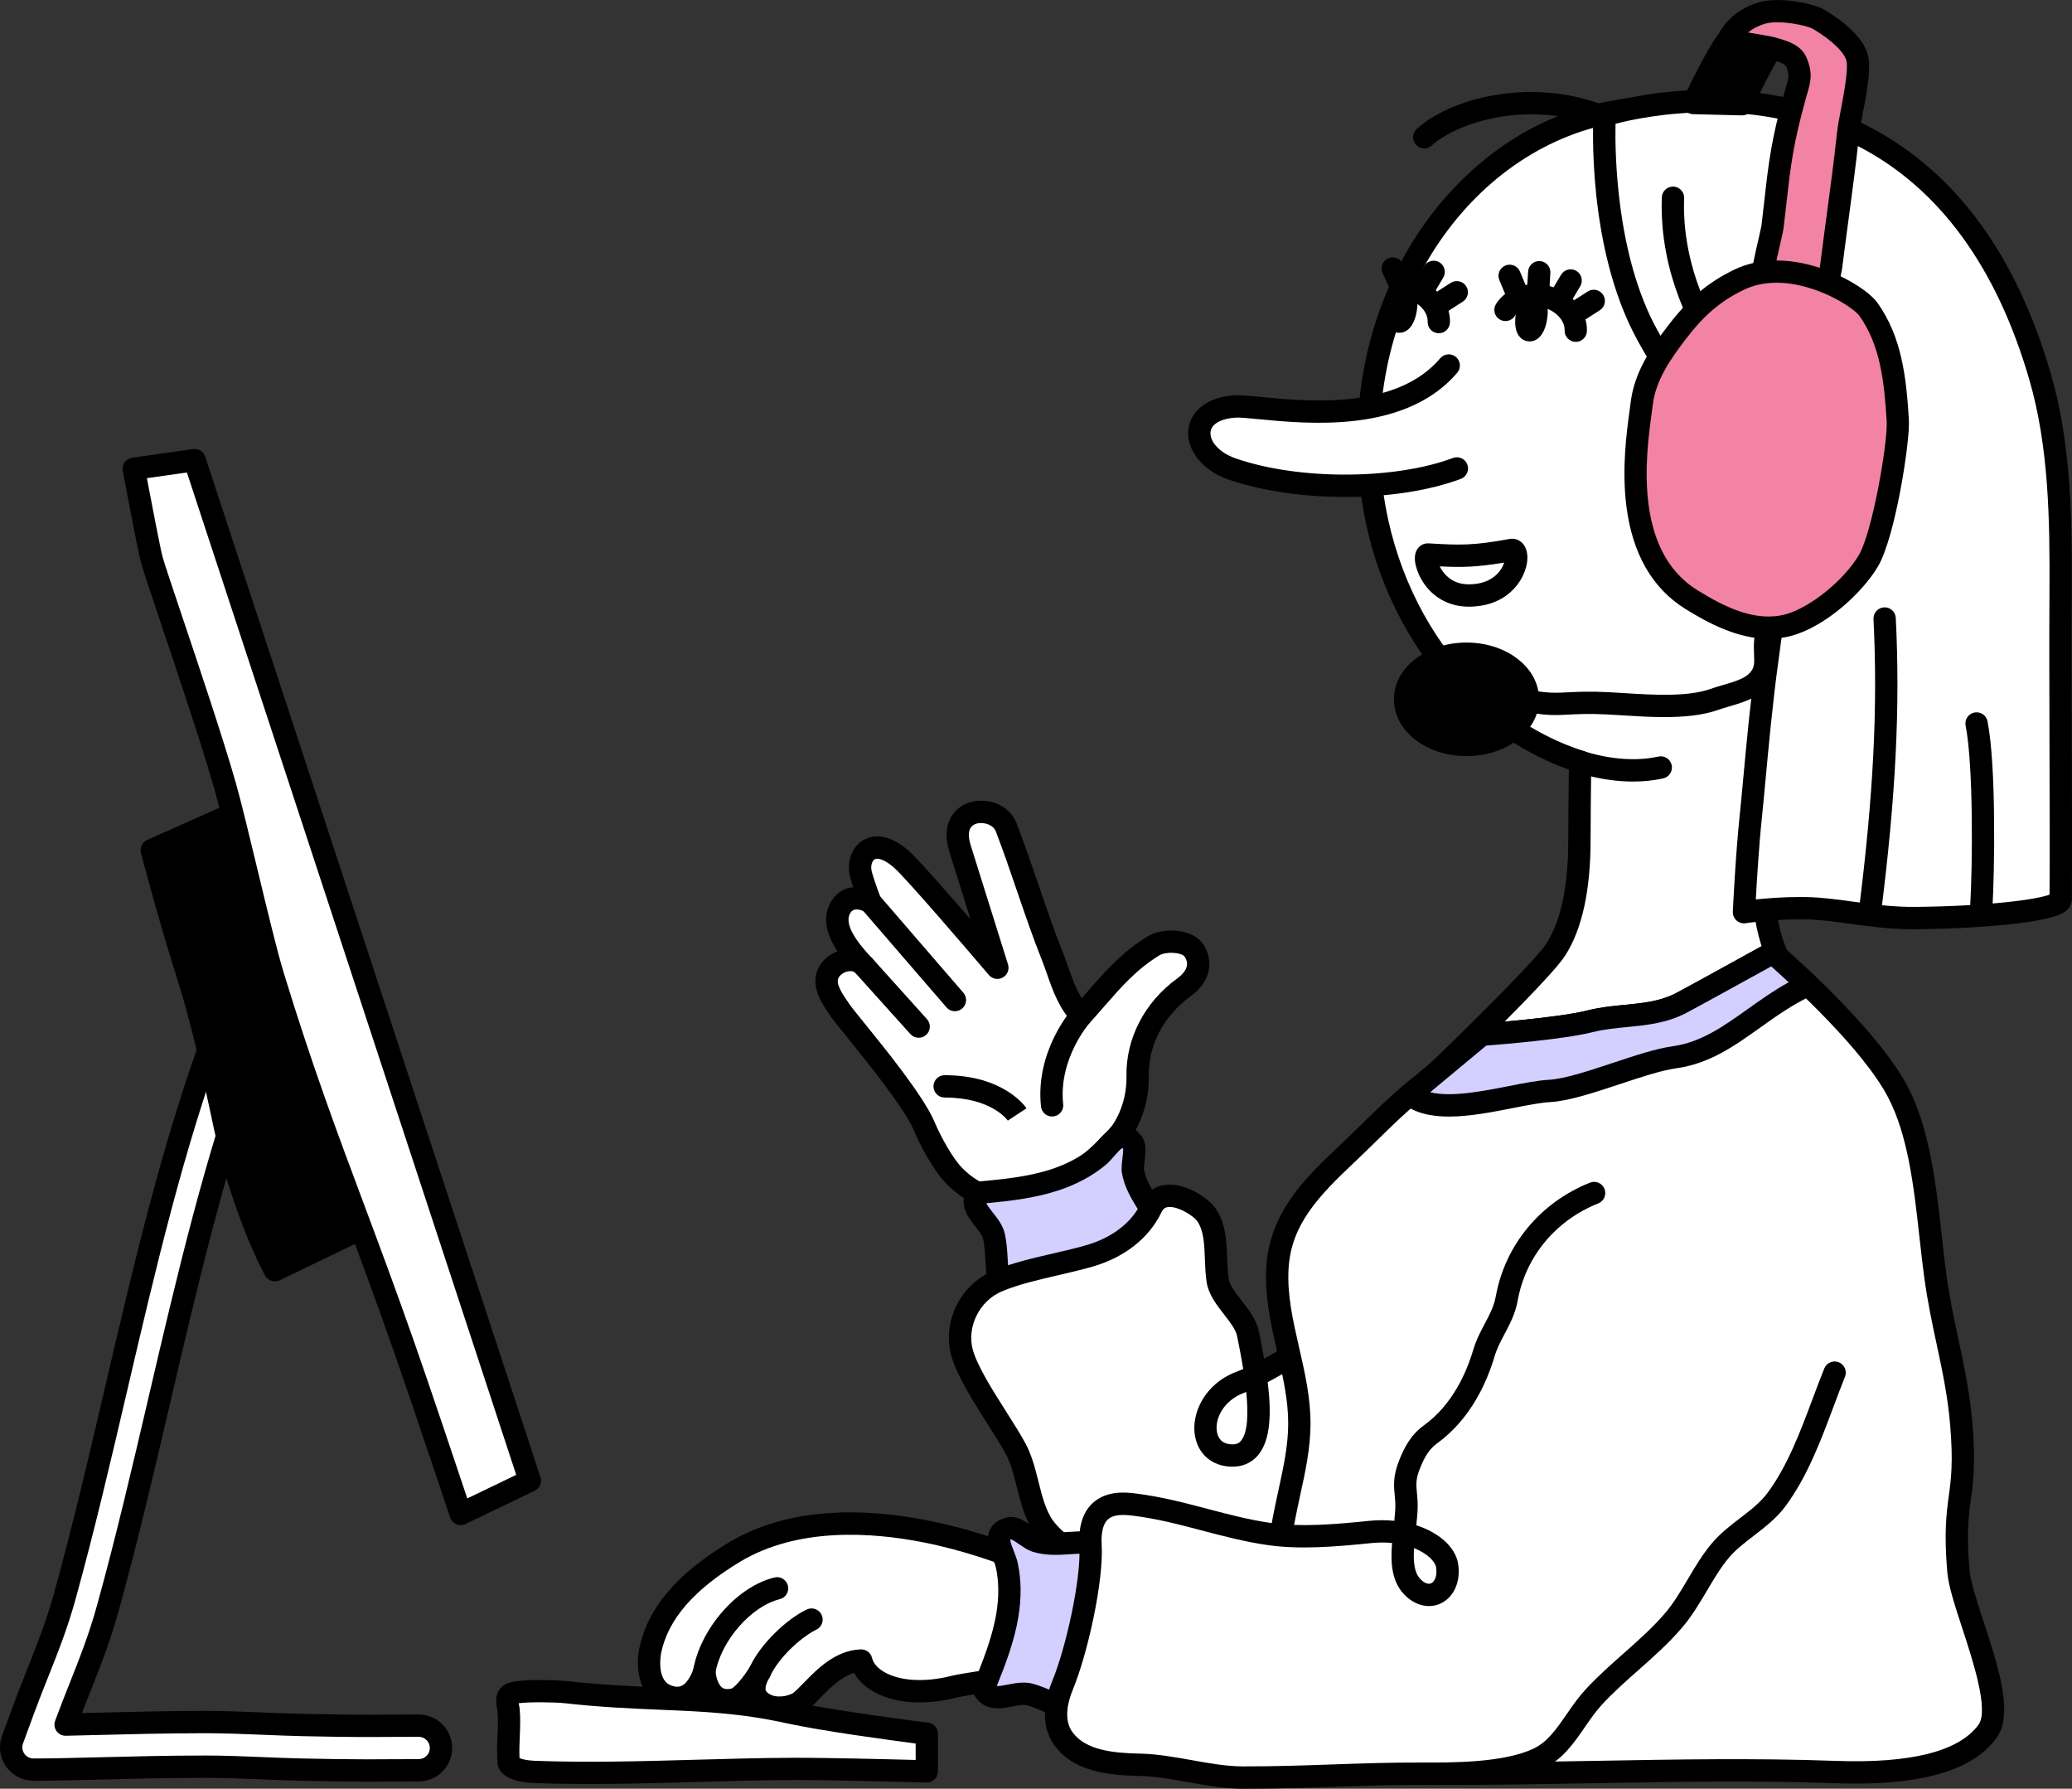 <svg width="241" height="208" viewBox="0 0 241 208" fill="none" xmlns="http://www.w3.org/2000/svg">
<rect x="0" y="0" width="241" height="208" fill="#333333" stroke="none"/>
<g clip-path="url(#clip0_6904_18602)">
<path d="M42.764 205.878C41.027 205.878 38.807 205.857 35.097 205.777C33.562 205.744 31.991 205.679 30.472 205.616C28.309 205.527 26.073 205.435 23.936 205.435H23.898C19.465 205.437 15.208 205.545 11.451 205.641C8.477 205.716 5.907 205.782 3.891 205.778C3.474 205.777 3.064 205.676 2.694 205.483C2.325 205.29 2.007 205.012 1.768 204.671C1.529 204.329 1.376 203.936 1.321 203.523C1.267 203.11 1.312 202.691 1.454 202.299C1.887 201.109 2.324 199.919 2.764 198.731C4.443 194.18 6.179 190.512 7.524 185.661C9.708 177.781 11.639 169.508 13.507 161.507C16.783 147.475 20.171 132.965 25.085 119.795C25.586 118.452 27.081 117.769 28.426 118.269C29.77 118.77 30.454 120.264 29.953 121.606C25.155 134.466 21.805 148.812 18.567 162.685C16.687 170.737 14.743 179.063 12.531 187.045C11.128 192.104 9.354 195.875 7.638 200.525L7.632 200.542C8.769 200.518 10.004 200.487 11.319 200.454C15.106 200.357 19.398 200.248 23.895 200.246C26.158 200.249 28.457 200.34 30.687 200.432C32.181 200.494 33.725 200.557 35.209 200.589C40.83 200.711 42.978 200.694 45.252 200.677C46.264 200.669 47.314 200.662 48.702 200.664C50.136 200.667 51.297 201.831 51.294 203.264C51.291 204.697 50.127 205.856 48.691 205.853C47.558 205.852 46.424 205.856 45.291 205.866C44.485 205.872 43.694 205.878 42.764 205.878Z" fill="white"/>
<path d="M42.764 207.176C40.687 207.176 38.314 207.145 35.069 207.075C33.522 207.041 31.946 206.976 30.422 206.913C28.268 206.824 26.045 206.733 23.936 206.733H23.898C19.482 206.735 15.233 206.843 11.484 206.938C8.5 207.014 5.921 207.079 3.888 207.075C3.263 207.074 2.647 206.922 2.093 206.633C1.539 206.344 1.062 205.926 0.703 205.415C0.345 204.903 0.116 204.313 0.034 203.694C-0.048 203.075 0.02 202.445 0.233 201.858C0.661 200.678 1.101 199.485 1.527 198.331L1.544 198.283C2.09 196.805 2.643 195.415 3.178 194.07C4.309 191.226 5.378 188.54 6.271 185.315C8.449 177.458 10.377 169.2 12.242 161.213C15.527 147.141 18.924 132.59 23.867 119.342C24.617 117.332 26.866 116.306 28.878 117.055C29.854 117.418 30.629 118.138 31.062 119.084C31.494 120.029 31.533 121.086 31.169 122.06C26.4 134.843 23.06 149.147 19.831 162.98C17.948 171.045 16.001 179.384 13.782 187.392C12.803 190.921 11.672 193.774 10.474 196.795C10.162 197.58 9.845 198.381 9.527 199.202C10.095 199.188 10.682 199.173 11.286 199.158C15.079 199.061 19.378 198.952 23.894 198.949C26.098 198.952 28.298 199.036 30.74 199.137C32.227 199.198 33.765 199.262 35.237 199.293C40.837 199.414 42.976 199.398 45.241 199.381C46.2 199.374 47.285 199.365 48.704 199.368C49.745 199.37 50.722 199.777 51.457 200.514C52.191 201.25 52.594 202.228 52.592 203.268C52.59 204.307 52.183 205.284 51.446 206.017C50.711 206.749 49.735 207.151 48.696 207.151H48.688C47.318 207.149 46.292 207.156 45.3 207.164H45.283C44.465 207.17 43.691 207.176 42.763 207.176L42.764 207.176ZM23.897 204.138H23.936C26.099 204.138 28.349 204.231 30.525 204.321C32.041 204.384 33.604 204.448 35.125 204.481C38.351 204.55 40.707 204.581 42.764 204.581C43.682 204.581 44.45 204.576 45.264 204.569H45.281C46.278 204.562 47.31 204.554 48.693 204.557H48.696C48.866 204.557 49.035 204.524 49.193 204.459C49.35 204.395 49.493 204.299 49.613 204.179C49.734 204.059 49.83 203.916 49.896 203.759C49.962 203.601 49.995 203.433 49.995 203.262C49.996 203.092 49.963 202.923 49.898 202.765C49.833 202.608 49.737 202.464 49.616 202.344C49.496 202.223 49.353 202.127 49.196 202.061C49.038 201.996 48.869 201.962 48.699 201.962C47.293 201.96 46.214 201.968 45.262 201.975C42.977 201.992 40.82 202.009 35.181 201.887C33.684 201.855 32.133 201.791 30.633 201.729C28.22 201.629 26.047 201.546 23.894 201.544C19.413 201.546 15.13 201.655 11.352 201.751C10.035 201.785 8.799 201.816 7.659 201.84C7.448 201.845 7.238 201.798 7.049 201.703C6.86 201.608 6.697 201.469 6.574 201.297C6.452 201.125 6.373 200.925 6.344 200.716C6.316 200.507 6.34 200.294 6.413 200.095L6.42 200.077C6.966 198.595 7.522 197.194 8.059 195.839C9.231 192.885 10.338 190.095 11.279 186.7C13.484 178.743 15.425 170.43 17.301 162.391C20.55 148.478 23.908 134.092 28.735 121.154C28.796 120.995 28.823 120.825 28.817 120.655C28.811 120.484 28.771 120.317 28.7 120.162C28.629 120.007 28.529 119.867 28.404 119.751C28.279 119.635 28.132 119.545 27.972 119.486C27.301 119.236 26.551 119.578 26.301 120.248C21.416 133.341 18.038 147.81 14.771 161.802C12.901 169.814 10.967 178.099 8.775 186.007C7.844 189.368 6.75 192.117 5.592 195.028C5.063 196.358 4.516 197.733 3.982 199.18L3.964 199.228C3.54 200.379 3.101 201.569 2.675 202.742C2.531 203.139 2.59 203.582 2.832 203.928C3.074 204.273 3.471 204.48 3.893 204.481C5.893 204.485 8.453 204.42 11.418 204.345C15.182 204.249 19.448 204.141 23.897 204.138Z" fill="black"/>
<path d="M31.977 147.704L44.576 141.626L28.612 93.975L17.648 98.851C17.648 98.851 19.563 106.241 21.811 113.307C24.548 121.909 26.056 131.478 27.217 135.427C29.623 143.609 31.977 147.704 31.977 147.704Z" fill="black"/>
<path d="M31.977 149.001C31.749 149.001 31.524 148.941 31.326 148.826C31.128 148.712 30.964 148.547 30.85 148.349C30.751 148.177 28.392 144.027 25.971 135.792C25.524 134.273 25.03 131.959 24.458 129.28C23.484 124.716 22.271 119.035 20.573 113.7C18.34 106.68 16.41 99.25 16.391 99.176C16.314 98.879 16.345 98.564 16.479 98.287C16.612 98.011 16.839 97.791 17.12 97.666L28.084 92.789C28.249 92.716 28.428 92.677 28.609 92.677C28.79 92.676 28.969 92.714 29.135 92.787C29.301 92.859 29.45 92.966 29.572 93.1C29.694 93.233 29.786 93.391 29.844 93.562L45.808 141.214C45.908 141.513 45.895 141.838 45.773 142.129C45.65 142.42 45.425 142.656 45.141 142.793L32.541 148.871C32.366 148.956 32.173 149.001 31.977 149.001ZM19.186 99.587C19.797 101.879 21.333 107.522 23.049 112.914C24.785 118.37 26.012 124.119 26.999 128.739C27.56 131.367 28.044 133.636 28.463 135.061C30.104 140.64 31.729 144.301 32.551 145.985L42.982 140.954L27.834 95.74L19.186 99.587Z" fill="black"/>
<path d="M31.754 113.481C36.978 130.553 41.054 139.652 46.958 156.501C49.35 163.327 53.586 176.049 53.586 176.049L61.631 172.176L22.633 53.503L15.557 54.509C15.557 54.509 17.259 63.587 17.648 65.062C18.18 67.074 23.825 83.152 26.171 91.362C27.491 95.983 30.347 108.885 31.754 113.481V113.481Z" fill="white"/>
<path d="M53.586 177.347C53.313 177.347 53.047 177.261 52.826 177.102C52.605 176.942 52.44 176.717 52.354 176.459C52.311 176.332 48.093 163.668 45.732 156.93C43.561 150.736 41.655 145.636 39.812 140.704C36.732 132.465 33.822 124.68 30.512 113.861C29.733 111.315 28.536 106.344 27.379 101.536C26.42 97.553 25.514 93.791 24.922 91.718C23.457 86.592 20.708 78.409 18.701 72.433C17.482 68.805 16.601 66.183 16.392 65.393C15.995 63.889 14.35 55.12 14.28 54.748C14.248 54.576 14.251 54.399 14.289 54.228C14.327 54.057 14.399 53.895 14.501 53.753C14.603 53.611 14.733 53.491 14.883 53.4C15.033 53.309 15.2 53.249 15.373 53.225L22.451 52.219C22.753 52.176 23.06 52.241 23.319 52.401C23.578 52.562 23.773 52.809 23.867 53.099L62.865 171.772C62.963 172.071 62.95 172.395 62.826 172.685C62.703 172.974 62.479 173.209 62.195 173.345L54.15 177.218C53.974 177.303 53.781 177.347 53.586 177.347ZM17.084 55.602C17.708 58.898 18.644 63.745 18.904 64.732C19.091 65.439 20.051 68.298 21.163 71.608C23.179 77.607 25.939 85.823 27.42 91.006C28.027 93.132 28.939 96.92 29.904 100.93C31.053 105.7 32.24 110.632 32.996 113.102C36.284 123.848 39.18 131.595 42.245 139.796C44.093 144.741 46.005 149.853 48.184 156.073C50.085 161.497 53.182 170.74 54.352 174.241L60.042 171.502L21.739 54.941L17.084 55.602Z" fill="black"/>
</g>
<g clip-path="url(#clip1_6904_18602)">
<path d="M59.164 204.935C59.2 205.332 60.051 205.965 62.132 206.043C72.159 206.421 82.232 205.736 92.183 205.696C97.097 205.676 107.798 205.986 107.798 205.986V201.605C107.798 201.605 96.689 200.21 91.66 199.102C82.694 197.127 76.165 197.923 65.853 196.773C64.796 196.655 60.312 196.512 59.449 196.963C58.699 197.355 59.109 198.331 59.156 198.857C59.333 200.83 58.987 202.962 59.165 204.935L59.164 204.935Z" fill="white"/>
<path d="M68.588 207.449C66.418 207.449 64.246 207.417 62.084 207.336C59.568 207.241 57.995 206.387 57.875 205.05C57.779 203.979 57.823 202.893 57.866 201.842C57.908 200.83 57.947 199.874 57.866 198.971C57.863 198.931 57.84 198.815 57.823 198.73C57.706 198.141 57.396 196.576 58.849 195.817C60.326 195.045 65.943 195.48 65.997 195.486C70.089 195.943 73.548 196.088 76.893 196.229C81.813 196.436 86.46 196.631 91.94 197.838C96.853 198.921 107.85 200.307 107.96 200.321C108.274 200.36 108.562 200.512 108.77 200.749C108.979 200.985 109.095 201.289 109.095 201.605V205.985C109.095 206.335 108.953 206.67 108.702 206.913C108.45 207.157 108.114 207.288 107.761 207.279C107.654 207.276 97.027 206.969 92.189 206.989C88.459 207.004 84.636 207.112 80.939 207.217C76.884 207.332 72.739 207.449 68.588 207.449ZM60.428 204.434C60.671 204.543 61.198 204.713 62.182 204.75C68.391 204.984 74.733 204.804 80.866 204.631C84.578 204.526 88.417 204.417 92.179 204.402C96.024 204.386 103.47 204.574 106.503 204.655V202.743C103.528 202.355 95.516 201.276 91.382 200.365C86.123 199.207 81.795 199.025 76.784 198.814C73.395 198.672 69.891 198.524 65.709 198.058C64.623 197.936 61.495 197.889 60.332 198.059C60.343 198.12 60.355 198.18 60.365 198.228C60.398 198.393 60.431 198.563 60.447 198.741C60.544 199.812 60.499 200.898 60.456 201.948C60.42 202.818 60.386 203.646 60.428 204.434ZM60.456 204.817C60.456 204.817 60.456 204.818 60.456 204.819C60.456 204.818 60.456 204.817 60.456 204.817Z" fill="black"/>
</g>
<g clip-path="url(#clip2_6904_18602)">
<path d="M226.541 51.262C226.541 29.877 211.461 12.541 192.858 12.541C174.256 12.541 159.176 29.877 159.176 51.262C159.176 69.034 169.59 84.007 183.785 88.561C183.751 91.536 183.706 95.877 183.71 97.556C183.718 101.747 183.221 106.926 180.942 110.441C179.142 113.218 166.695 125.111 166.695 125.111C166.695 125.111 180.269 125.289 192.195 122.425C193.08 122.213 210.675 117.053 210.675 117.053C210.675 117.053 205.858 113.036 205.204 104.862C204.84 100.317 204.741 92.247 204.716 87.514C217.467 81.999 226.541 67.85 226.541 51.262Z" fill="white"/>
<path d="M167.271 126.413C166.94 126.413 166.736 126.41 166.677 126.41C166.419 126.406 166.168 126.326 165.956 126.18C165.744 126.033 165.581 125.826 165.486 125.586C165.392 125.346 165.371 125.084 165.427 124.832C165.482 124.58 165.611 124.35 165.798 124.172C169.229 120.893 178.443 111.908 179.852 109.734C181.561 107.098 182.422 103.002 182.411 97.559C182.408 96.068 182.442 92.522 182.476 89.489C175.621 87.051 169.47 82.146 165.078 75.591C160.367 68.56 157.877 60.147 157.877 51.262C157.877 40.606 161.494 30.579 168.061 23.029C174.673 15.428 183.479 11.242 192.857 11.242C202.235 11.242 211.041 15.428 217.653 23.029C224.221 30.579 227.838 40.606 227.838 51.262C227.838 59.534 225.651 67.473 221.515 74.219C217.616 80.58 212.27 85.451 206.017 88.353C206.049 92.968 206.154 100.481 206.496 104.758C207.095 112.239 211.465 116.021 211.509 116.059C211.688 116.21 211.823 116.408 211.899 116.63C211.975 116.852 211.99 117.091 211.942 117.321C211.894 117.55 211.785 117.762 211.626 117.935C211.467 118.107 211.264 118.233 211.039 118.299C209.235 118.828 193.387 123.474 192.497 123.688C181.821 126.252 170.054 126.413 167.272 126.413L167.271 126.413ZM192.857 13.839C175 13.839 160.472 30.627 160.472 51.262C160.472 68.017 170.221 82.846 184.18 87.324C184.444 87.409 184.675 87.576 184.837 87.802C184.999 88.027 185.085 88.298 185.082 88.576C185.045 91.769 185.003 95.919 185.006 97.553C185.018 103.508 184.017 108.082 182.029 111.148C180.635 113.298 173.735 120.104 169.956 123.77C174.665 123.638 183.722 123.124 191.891 121.162C192.46 121.026 201.367 118.427 208.286 116.4C206.683 114.411 204.362 110.621 203.909 104.966C203.538 100.331 203.441 92.047 203.416 87.521C203.415 87.266 203.489 87.016 203.628 86.803C203.767 86.59 203.966 86.422 204.199 86.321C216.785 80.878 225.242 66.789 225.242 51.262C225.242 30.627 210.714 13.839 192.857 13.839H192.857Z" fill="black"/>
<path d="M168.506 42.502C161.614 50.615 146.622 47.049 143.598 47.267C137.949 47.676 138.387 52.841 143.35 54.548C150.758 57.097 162.179 57.192 169.456 54.471" fill="white"/>
<path d="M156.476 57.785H156.451C151.488 57.783 146.685 57.07 142.928 55.777C139.846 54.718 137.914 52.288 138.229 49.87C138.452 48.154 139.955 46.229 143.504 45.973C144.201 45.923 145.246 46.023 146.694 46.163C152.184 46.694 162.403 47.682 167.517 41.662C167.981 41.115 168.801 41.049 169.347 41.513C169.609 41.736 169.772 42.055 169.8 42.398C169.827 42.741 169.718 43.082 169.495 43.344C166.879 46.423 162.91 48.3 157.699 48.922C153.466 49.427 149.24 49.019 146.444 48.749C145.223 48.631 144.17 48.528 143.691 48.563C142 48.686 140.92 49.299 140.802 50.205C140.673 51.202 141.651 52.592 143.771 53.321C151.089 55.838 162.171 55.809 169.002 53.255C169.673 53.005 170.421 53.346 170.671 54.017C170.922 54.689 170.581 55.437 169.91 55.688C166.293 57.041 161.523 57.785 156.476 57.785L156.476 57.785ZM170.819 70.546C168.436 70.546 166.412 69.351 165.264 67.267C165.065 66.905 164.105 65.036 164.839 63.873C165.132 63.409 165.629 63.151 166.168 63.184C169.875 63.406 171.371 63.444 175.565 62.675C176.204 62.558 176.819 62.802 177.214 63.327C177.844 64.166 177.795 65.621 177.089 67.034C176.562 68.09 174.897 70.546 170.819 70.546H170.819ZM167.457 65.858C167.617 66.18 167.848 66.538 168.163 66.864C168.858 67.584 169.752 67.948 170.819 67.948C172.8 67.948 173.853 67.144 174.388 66.468C174.682 66.097 174.855 65.727 174.952 65.42C171.756 65.956 170.03 65.988 167.457 65.858H167.457Z" fill="black"/>
<path d="M208.006 56.486C208.006 56.486 207.048 66.02 205.549 76.815C204.643 83.339 204.035 91.226 203.647 94.871C203.147 99.577 202.847 106.072 202.847 106.072C202.847 106.072 206.219 105.549 210.052 105.613C213.885 105.677 217.978 106.808 222.861 106.757C231.431 106.669 239.677 105.788 239.684 104.591C239.749 94.526 239.611 79.019 239.675 68.953C239.729 60.569 239.616 51.807 237.273 43.757C224.841 1.044 186.638 13.4 186.638 13.4C186.638 13.4 185.768 28.281 191.569 38.896C199.56 53.517 208.006 56.486 208.006 56.486Z" fill="white"/>
<path d="M222.55 108.057C219.867 108.057 217.387 107.719 215.189 107.42C213.373 107.172 211.657 106.938 210.031 106.911C206.363 106.85 203.078 107.35 203.045 107.355C202.855 107.384 202.661 107.371 202.477 107.316C202.293 107.261 202.123 107.166 201.98 107.037C201.837 106.909 201.724 106.75 201.65 106.573C201.576 106.395 201.542 106.204 201.551 106.011C201.554 105.946 201.859 99.424 202.357 94.733C202.468 93.688 202.598 92.286 202.749 90.662C203.114 86.713 203.616 81.303 204.264 76.636C205.474 67.923 206.339 59.951 206.618 57.291C204.102 56.051 197.096 51.714 190.431 39.519C184.519 28.702 185.306 13.947 185.343 13.324C185.358 13.063 185.452 12.812 185.612 12.605C185.772 12.398 185.99 12.245 186.239 12.164C186.407 12.11 190.424 10.829 196.306 10.511C201.745 10.218 209.865 10.736 217.667 14.875C227.516 20.098 234.532 29.694 238.519 43.394C240.885 51.521 241.03 60.125 240.973 68.962C240.941 73.988 240.959 80.485 240.978 86.768C240.996 93.058 241.015 99.561 240.982 104.599C240.973 106.015 239.313 106.476 238.605 106.673C237.655 106.937 236.321 107.175 234.64 107.379C231.466 107.765 227.178 108.011 222.875 108.056C222.766 108.057 222.658 108.057 222.55 108.057V108.057ZM209.387 104.308C209.614 104.308 209.843 104.31 210.074 104.314C211.855 104.344 213.644 104.588 215.539 104.846C217.845 105.16 220.231 105.487 222.848 105.458C231.127 105.373 236.862 104.618 238.39 104.03C238.418 99.085 238.4 92.831 238.382 86.776C238.364 80.486 238.345 73.983 238.378 68.945C238.433 60.308 238.295 51.911 236.028 44.12C232.244 31.119 225.657 22.052 216.452 17.169C204.405 10.78 191.341 13.5 187.904 14.392C187.836 17.746 187.966 29.595 192.708 38.272C196.688 45.554 200.759 49.789 203.474 52.058C206.403 54.508 208.422 55.255 208.442 55.263C209.001 55.465 209.357 56.024 209.297 56.616C209.288 56.711 208.32 66.298 206.835 76.993C206.195 81.602 205.697 86.977 205.333 90.902C205.182 92.535 205.051 93.945 204.938 95.007C204.594 98.247 204.343 102.387 204.223 104.59C205.466 104.458 207.329 104.308 209.387 104.308L209.387 104.308Z" fill="black"/>
<path d="M217.484 107.451C217.43 107.451 217.375 107.448 217.32 107.441C216.609 107.351 216.105 106.701 216.195 105.99C217.909 92.415 218.422 82.246 217.911 71.987C217.876 71.27 218.427 70.661 219.143 70.625C219.86 70.587 220.468 71.141 220.504 71.858C221.022 82.276 220.504 92.581 218.77 106.315C218.687 106.971 218.128 107.451 217.484 107.451ZM230.445 106.912C230.419 106.912 230.392 106.911 230.366 106.909C229.65 106.866 229.105 106.251 229.148 105.535C229.448 100.578 229.532 88.943 228.627 84.381C228.487 83.678 228.944 82.994 229.647 82.855C230.35 82.714 231.033 83.172 231.173 83.875C232.201 89.058 231.997 101.413 231.739 105.691C231.719 106.022 231.574 106.332 231.334 106.558C231.093 106.785 230.775 106.911 230.445 106.912V106.912ZM198.736 40.053C198.521 40.053 198.31 40 198.121 39.898C197.932 39.797 197.771 39.65 197.653 39.472C197.46 39.181 192.936 32.242 193.294 22.946C193.321 22.229 193.92 21.674 194.64 21.698C195.357 21.725 195.915 22.329 195.887 23.046C195.562 31.514 199.773 37.972 199.816 38.036C199.946 38.231 200.02 38.459 200.031 38.693C200.042 38.928 199.989 39.161 199.878 39.367C199.767 39.574 199.603 39.747 199.401 39.868C199.2 39.989 198.97 40.052 198.736 40.053ZM165.654 17.257C165.471 17.258 165.291 17.219 165.124 17.145C164.958 17.071 164.809 16.962 164.688 16.826C164.209 16.292 164.253 15.471 164.786 14.992C169.162 11.061 178.951 8.985 187.136 12.486C187.795 12.768 188.101 13.531 187.819 14.19C187.537 14.85 186.775 15.156 186.115 14.874C178.463 11.601 169.818 13.962 166.52 16.925C166.282 17.139 165.974 17.258 165.654 17.257ZM183.282 39.754C183.268 39.754 183.253 39.754 183.239 39.753C182.523 39.729 181.961 39.129 181.985 38.412C182.022 37.291 180.981 36.157 179.564 35.773C178.199 35.403 176.785 35.805 176.203 36.729C175.821 37.336 175.02 37.518 174.414 37.135C173.807 36.753 173.626 35.951 174.008 35.344C175.201 33.45 177.765 32.595 180.242 33.266C182.832 33.968 184.656 36.168 184.579 38.498C184.568 38.835 184.426 39.154 184.184 39.388C183.943 39.623 183.619 39.754 183.283 39.754L183.282 39.754Z" fill="black"/>
<path d="M176.612 35.818C176.356 35.818 176.106 35.742 175.893 35.6C175.68 35.458 175.513 35.257 175.415 35.02L174.394 32.578C174.117 31.916 174.429 31.155 175.09 30.878C175.751 30.602 176.512 30.914 176.788 31.575L177.809 34.018C178.086 34.68 177.774 35.441 177.113 35.717C176.954 35.784 176.784 35.818 176.612 35.818ZM183.144 37.712C182.925 37.712 182.711 37.657 182.519 37.552C182.328 37.447 182.166 37.296 182.049 37.112C181.957 36.968 181.894 36.807 181.865 36.64C181.835 36.472 181.838 36.3 181.875 36.133C181.912 35.967 181.981 35.809 182.079 35.669C182.176 35.529 182.301 35.41 182.444 35.318L184.674 33.894C185.279 33.508 186.081 33.685 186.467 34.29C186.558 34.433 186.621 34.594 186.651 34.762C186.68 34.93 186.677 35.102 186.64 35.268C186.603 35.435 186.534 35.593 186.436 35.732C186.339 35.872 186.215 35.991 186.071 36.083L183.841 37.508C183.633 37.641 183.391 37.712 183.144 37.712H183.144Z" fill="black"/>
<path d="M181.334 36.194C181.105 36.194 180.88 36.133 180.682 36.017C180.484 35.902 180.32 35.736 180.207 35.537C180.094 35.338 180.035 35.112 180.037 34.883C180.039 34.654 180.102 34.429 180.219 34.232L181.569 31.955C181.935 31.339 182.731 31.135 183.348 31.501C183.964 31.867 184.167 32.664 183.801 33.281L182.451 35.558C182.336 35.752 182.172 35.912 181.976 36.024C181.78 36.136 181.559 36.194 181.334 36.194Z" fill="black"/>
<path d="M178.879 35.597C178.702 35.597 178.527 35.561 178.364 35.491C178.202 35.421 178.055 35.318 177.934 35.189C177.813 35.061 177.719 34.908 177.658 34.742C177.598 34.575 177.572 34.398 177.582 34.222L177.738 31.579C177.78 30.863 178.396 30.319 179.109 30.358C179.279 30.369 179.446 30.412 179.599 30.486C179.752 30.561 179.89 30.665 180.003 30.792C180.116 30.92 180.203 31.068 180.259 31.229C180.315 31.39 180.338 31.561 180.328 31.731L180.173 34.374C180.154 34.705 180.009 35.015 179.769 35.242C179.528 35.47 179.21 35.596 178.879 35.597H178.879Z" fill="black"/>
<path d="M177.921 39.701C177.841 39.701 177.763 39.695 177.686 39.683C176.804 39.547 175.98 38.647 176.306 36.533C176.633 34.418 177.69 33.809 178.572 33.946C179.453 34.082 180.278 34.982 179.951 37.096C179.653 39.026 178.746 39.701 177.921 39.701ZM167.352 38.748C167.337 38.748 167.323 38.748 167.308 38.748C166.592 38.724 166.03 38.124 166.054 37.407C166.089 36.35 165.165 35.28 163.871 34.84C163.676 34.938 163.404 35.034 163.047 35.053C162.332 35.09 161.72 34.543 161.682 33.827C161.646 33.158 162.121 32.581 162.766 32.475C163.085 32.271 163.577 32.062 164.311 32.261C166.901 32.962 168.725 35.162 168.648 37.493C168.637 37.829 168.495 38.149 168.254 38.383C168.012 38.617 167.688 38.748 167.352 38.748V38.748Z" fill="black"/>
<path d="M167.213 36.707C166.995 36.707 166.78 36.652 166.588 36.547C166.397 36.443 166.235 36.291 166.118 36.107C166.026 35.963 165.964 35.803 165.934 35.635C165.904 35.467 165.908 35.295 165.945 35.128C165.981 34.962 166.05 34.804 166.148 34.664C166.246 34.524 166.37 34.405 166.514 34.313L168.744 32.889C169.348 32.503 170.15 32.68 170.536 33.285C170.628 33.428 170.69 33.589 170.72 33.757C170.75 33.925 170.746 34.097 170.709 34.263C170.673 34.43 170.603 34.587 170.506 34.727C170.408 34.867 170.284 34.986 170.14 35.078L167.91 36.503C167.702 36.636 167.46 36.707 167.213 36.707H167.213Z" fill="black"/>
<path d="M165.402 35.19C165.173 35.19 164.948 35.129 164.75 35.013C164.552 34.898 164.388 34.732 164.275 34.533C164.162 34.334 164.103 34.108 164.106 33.879C164.108 33.65 164.17 33.425 164.287 33.228L165.638 30.951C166.004 30.335 166.8 30.131 167.416 30.497C168.032 30.863 168.235 31.66 167.87 32.277L166.519 34.554C166.404 34.748 166.241 34.908 166.045 35.02C165.849 35.132 165.627 35.19 165.402 35.19Z" fill="black"/>
<path d="M162.948 34.592C162.7 34.592 162.457 34.521 162.248 34.387C162.039 34.253 161.873 34.062 161.769 33.837L160.817 31.77C160.517 31.119 160.801 30.348 161.452 30.047C162.103 29.747 162.874 30.032 163.174 30.683L164.126 32.749C164.426 33.401 164.142 34.172 163.491 34.472C163.321 34.551 163.135 34.592 162.948 34.592Z" fill="black"/>
<path d="M162.769 38.697C162.69 38.697 162.612 38.691 162.535 38.679C161.653 38.542 160.828 37.643 161.155 35.528C161.482 33.413 162.54 32.804 163.42 32.941C164.302 33.078 165.126 33.977 164.8 36.092C164.502 38.022 163.595 38.697 162.769 38.697ZM189.949 90.882C186.372 90.882 183.492 89.838 183.335 89.779C183.175 89.72 183.029 89.63 182.903 89.515C182.778 89.399 182.677 89.26 182.606 89.105C182.535 88.95 182.494 88.782 182.488 88.612C182.481 88.442 182.508 88.272 182.567 88.112C182.686 87.789 182.928 87.526 183.241 87.382C183.553 87.238 183.91 87.224 184.232 87.342C184.293 87.364 188.651 88.925 192.887 87.977C193.586 87.821 194.28 88.261 194.437 88.961C194.593 89.661 194.153 90.355 193.454 90.512C192.259 90.779 191.07 90.882 189.949 90.882L189.949 90.882Z" fill="black"/>
<path d="M130.331 131.743C130.331 131.743 132.401 129.194 132.321 125.113C132.241 121.023 134.346 117.259 137.655 114.857C140.189 113.016 139.308 111.052 138.769 110.393C137.871 109.295 135.359 109.251 134.152 109.995C130.614 112.173 128.553 115.021 125.759 118.097C123.869 116.112 123.346 113.557 122.37 111.11C120.465 106.334 118.955 101.207 117.036 96.213C115.949 93.383 110.077 93.634 111.665 98.682C113.175 103.48 116.005 112.534 116.005 112.534C116.005 112.534 106.74 101.627 104.892 99.962C103.827 99.003 102.287 98.086 101.057 98.82C100.265 99.293 99.949 100.323 100.059 101.239C100.169 102.155 101.243 104.911 101.243 104.911C101.243 104.911 99.044 103.621 97.857 105.389C96.15 107.931 99.585 111.337 100.478 112.295C99.394 111.068 97.141 111.654 96.378 113.103C95.614 114.552 96.844 116.213 97.77 117.563C98.697 118.913 105.921 127.23 107.5 130.959C108.233 132.693 109.692 135.426 111.021 136.759C119.386 145.157 130.331 131.743 130.331 131.743Z" fill="white"/>
<path d="M117.256 140.822C114.588 140.822 112.184 139.765 110.103 137.676C108.499 136.066 106.962 133.015 106.306 131.466C105.198 128.85 100.832 123.457 98.486 120.56C97.571 119.43 96.966 118.683 96.702 118.298L96.576 118.115C95.546 116.622 94.135 114.576 95.231 112.497C95.683 111.641 96.472 110.97 97.407 110.613C96.277 108.907 95.427 106.681 96.782 104.664C97.459 103.655 98.357 103.249 99.237 103.169C99.016 102.492 98.823 101.818 98.772 101.393C98.587 99.851 99.224 98.403 100.393 97.705C101.897 96.808 103.854 97.278 105.761 98.997C106.825 99.955 110.13 103.715 112.883 106.898C112.047 104.229 111.103 101.214 110.429 99.072C109.393 95.781 110.975 93.932 112.643 93.349C114.638 92.652 117.366 93.449 118.249 95.747C119.157 98.11 119.98 100.521 120.777 102.853C121.702 105.562 122.576 108.121 123.576 110.629C123.819 111.237 124.033 111.848 124.241 112.439C124.697 113.738 125.134 114.984 125.825 116.073C126.032 115.837 126.236 115.604 126.437 115.373C128.525 112.981 130.497 110.721 133.473 108.889C135.193 107.83 138.439 107.937 139.775 109.571C140.028 109.88 140.837 111.011 140.633 112.584C140.471 113.84 139.726 114.958 138.418 115.908C135.345 118.139 133.551 121.571 133.62 125.088C133.708 129.592 131.436 132.443 131.339 132.562L131.337 132.565C131.074 132.887 124.818 140.46 117.766 140.81C117.596 140.818 117.426 140.822 117.256 140.822L117.256 140.822ZM98.906 112.928C98.843 112.928 98.786 112.933 98.738 112.938C98.232 112.999 97.734 113.316 97.527 113.709C97.164 114.396 98.023 115.64 98.712 116.64L98.841 116.827C99.047 117.127 99.722 117.96 100.503 118.925C103.099 122.132 107.445 127.499 108.695 130.453C109.475 132.295 110.84 134.738 111.941 135.842C113.636 137.544 115.497 138.321 117.631 138.216C123.456 137.931 129.13 131.159 129.322 130.927C129.398 130.829 131.092 128.593 131.024 125.138C130.939 120.772 133.133 116.536 136.894 113.805C137.379 113.453 137.976 112.896 138.059 112.25C138.134 111.673 137.781 111.233 137.766 111.215C137.388 110.752 135.63 110.61 134.833 111.1C132.192 112.726 130.431 114.744 128.391 117.081C127.857 117.693 127.305 118.326 126.72 118.97C126.6 119.102 126.455 119.208 126.292 119.281C126.129 119.354 125.954 119.393 125.775 119.395C125.415 119.396 125.069 119.253 124.821 118.992C123.189 117.278 122.478 115.255 121.792 113.299C121.593 112.734 121.388 112.149 121.165 111.591C120.141 109.023 119.216 106.313 118.32 103.692C117.532 101.384 116.716 98.996 115.826 96.678C115.508 95.853 114.293 95.524 113.499 95.801C112.472 96.16 112.609 97.353 112.904 98.292C114.396 103.036 117.216 112.056 117.245 112.146C117.334 112.432 117.322 112.74 117.21 113.018C117.099 113.296 116.895 113.527 116.633 113.671C116.371 113.816 116.067 113.865 115.772 113.811C115.478 113.757 115.211 113.603 115.017 113.375C112.456 110.359 105.487 102.245 104.024 100.927C103.238 100.218 102.222 99.638 101.722 99.936C101.45 100.098 101.289 100.591 101.348 101.084C101.404 101.548 101.965 103.187 102.453 104.439C102.551 104.691 102.568 104.966 102.502 105.228C102.436 105.489 102.291 105.724 102.086 105.899C101.881 106.074 101.626 106.181 101.358 106.205C101.089 106.228 100.82 106.168 100.588 106.031C100.402 105.927 99.405 105.414 98.935 106.113C98.244 107.142 99.028 108.866 101.266 111.238L101.335 111.31C101.375 111.351 101.413 111.392 101.451 111.435C101.677 111.69 101.793 112.025 101.774 112.366C101.756 112.707 101.603 113.027 101.351 113.256C100.825 113.734 100.013 113.7 99.529 113.18L99.474 113.121C99.312 112.965 99.087 112.928 98.905 112.928L98.906 112.928Z" fill="black"/>
<path d="M106.853 120.674C106.671 120.674 106.491 120.636 106.325 120.562C106.158 120.488 106.01 120.38 105.888 120.244L99.515 113.164C99.288 112.908 99.172 112.572 99.192 112.23C99.211 111.888 99.364 111.568 99.619 111.339C99.873 111.11 100.207 110.99 100.549 111.007C100.89 111.023 101.212 111.173 101.443 111.426L107.816 118.506C107.984 118.692 108.094 118.923 108.134 119.171C108.173 119.419 108.14 119.673 108.038 119.903C107.936 120.132 107.77 120.327 107.559 120.464C107.349 120.601 107.103 120.673 106.853 120.674ZM111.067 117.587C110.881 117.587 110.696 117.547 110.527 117.47C110.357 117.392 110.206 117.279 110.085 117.137L99.974 105.427C99.755 105.165 99.647 104.828 99.674 104.487C99.701 104.147 99.861 103.831 100.119 103.608C100.377 103.385 100.713 103.272 101.053 103.295C101.394 103.317 101.712 103.473 101.938 103.729L112.049 115.439C112.211 115.628 112.316 115.859 112.351 116.105C112.386 116.351 112.35 116.602 112.247 116.828C112.143 117.055 111.977 117.246 111.768 117.381C111.559 117.515 111.316 117.587 111.067 117.587ZM122.369 129.831C122.049 129.83 121.741 129.712 121.503 129.498C121.265 129.283 121.115 128.989 121.081 128.67C120.39 122.219 124.615 117.429 124.795 117.229C124.909 117.102 125.047 116.999 125.201 116.925C125.354 116.851 125.521 116.809 125.691 116.8C125.861 116.79 126.032 116.815 126.192 116.872C126.353 116.928 126.501 117.016 126.628 117.13C127.161 117.61 127.205 118.431 126.726 118.964C126.692 119.003 123.097 123.117 123.661 128.394C123.681 128.575 123.662 128.759 123.606 128.932C123.55 129.106 123.458 129.265 123.336 129.401C123.214 129.536 123.065 129.645 122.898 129.719C122.732 129.793 122.552 129.831 122.369 129.831ZM117.237 130.321C117.16 130.211 115.293 127.625 109.872 127.625C109.156 127.625 108.575 127.043 108.575 126.326C108.575 125.609 109.156 125.027 109.872 125.027C116.781 125.027 119.291 128.721 119.395 128.878L117.227 130.306L117.237 130.321Z" fill="black"/>
<path d="M122.605 137.222C119.748 138.147 116.728 138.427 113.738 138.701C112.395 140.592 115.203 141.875 115.623 143.808C116.107 146.039 115.666 148.665 116.735 150.24C121.432 151.294 135.003 144.007 134.87 143.254C134.391 140.532 132.252 138.912 131.773 136.189C131.633 135.395 132.23 133.517 131.734 132.88C130.19 130.893 128.909 133.515 127.765 134.47C126.258 135.727 124.465 136.62 122.605 137.222Z" fill="#D3CFFF"/>
<path d="M117.769 151.639C117.294 151.639 116.852 151.598 116.451 151.508C116.129 151.436 115.847 151.244 115.661 150.971C114.793 149.692 114.7 148.066 114.61 146.494C114.564 145.673 114.515 144.825 114.354 144.085C114.257 143.636 113.838 143.11 113.433 142.601C112.631 141.594 111.288 139.909 112.68 137.949C112.788 137.796 112.928 137.669 113.09 137.576C113.253 137.482 113.433 137.425 113.619 137.408C116.496 137.145 119.471 136.872 122.205 135.988C124.064 135.386 125.655 134.54 126.933 133.473C127.124 133.314 127.376 133.026 127.619 132.747C128.369 131.888 129.302 130.82 130.636 130.857C131.43 130.88 132.144 131.293 132.758 132.083C133.388 132.894 133.249 134.043 133.125 135.056C133.088 135.361 133.032 135.822 133.051 135.97C133.248 137.088 133.823 138.042 134.432 139.052C135.105 140.166 135.866 141.43 136.148 143.03C136.237 143.535 136.054 144.01 135.603 144.441C134.598 145.401 130.871 147.439 127.293 148.986C124.357 150.255 120.523 151.639 117.768 151.639H117.769ZM117.574 149.043C119.327 149.127 122.531 148.225 126.373 146.555C129.752 145.086 132.433 143.559 133.44 142.854C133.174 141.991 132.703 141.211 132.21 140.393C131.538 139.279 130.776 138.015 130.495 136.415C130.406 135.914 130.476 135.345 130.549 134.742C130.591 134.395 130.659 133.836 130.632 133.584C130.603 133.55 130.572 133.519 130.539 133.489C130.279 133.648 129.829 134.164 129.574 134.456C129.264 134.811 128.944 135.178 128.596 135.468C127.061 136.749 125.179 137.755 123.004 138.459C120.283 139.339 117.47 139.657 114.724 139.915C114.808 140.119 115.023 140.431 115.462 140.982C116.026 141.69 116.665 142.492 116.891 143.533C117.095 144.473 117.149 145.425 117.202 146.346C117.26 147.367 117.316 148.343 117.574 149.043Z" fill="black"/>
<path d="M126.794 146.017C123.448 146.999 119.262 147.611 116.045 148.958C112.828 150.306 110.952 154.027 111.922 157.379C112.847 160.579 116.548 165.499 118.149 168.494C119.626 171.259 119.625 175.194 121.513 177.696C122.858 179.479 124.932 180.52 126.465 182.143C128.419 184.21 129.34 196.872 144.235 194.449C150.869 193.369 162.663 185.757 162.663 185.757C162.663 185.757 155.54 159.497 154.363 154.799C151.999 156.449 148.021 159.316 144.235 160.747C139.18 162.658 138.929 169.104 143.225 169.252C148.106 169.421 146.122 159.884 145.161 155.105C144.722 152.926 141.965 151.071 141.626 148.874C141.237 146.35 141.771 143.27 140.278 141.199C139.416 140.003 135.315 137.506 133.932 140.389C132.542 143.287 129.761 145.148 126.794 146.018L126.794 146.017Z" fill="white"/>
<path d="M140.69 196.05C136.904 196.05 133.769 194.966 131.336 192.81C128.66 190.438 127.408 187.347 126.493 185.089C126.151 184.246 125.764 183.29 125.523 183.035C124.926 182.404 124.221 181.857 123.474 181.278C122.426 180.466 121.343 179.626 120.477 178.478C119.263 176.869 118.759 174.865 118.271 172.927C117.916 171.516 117.58 170.185 117.004 169.107C116.479 168.123 115.694 166.887 114.863 165.579C113.209 162.974 111.335 160.021 110.675 157.74C109.526 153.769 111.665 149.385 115.544 147.76C117.672 146.868 120.145 146.298 122.535 145.745C123.92 145.426 125.228 145.124 126.429 144.771C128.151 144.267 131.262 142.953 132.762 139.827C133.343 138.615 134.377 137.885 135.674 137.769C138.007 137.562 140.559 139.369 141.33 140.439C142.584 142.18 142.666 144.387 142.738 146.334C142.769 147.17 142.798 147.959 142.909 148.676C143.03 149.465 143.71 150.339 144.431 151.264C145.28 152.355 146.157 153.483 146.432 154.849L146.47 155.033C146.669 156.024 146.863 157.019 147.034 157.998C149.338 156.732 151.526 155.2 153.149 154.064L153.621 153.734C153.794 153.613 153.993 153.537 154.201 153.511C154.41 153.484 154.621 153.509 154.818 153.583C155.015 153.657 155.191 153.777 155.331 153.934C155.471 154.091 155.571 154.279 155.622 154.483C156.783 159.116 163.844 185.154 163.916 185.417C163.988 185.683 163.974 185.965 163.875 186.222C163.776 186.48 163.598 186.699 163.367 186.848C162.876 187.165 151.266 194.62 144.443 195.73C143.129 195.944 141.878 196.051 140.69 196.051L140.69 196.05ZM136.055 140.35C136.004 140.35 135.953 140.352 135.903 140.356C135.52 140.39 135.288 140.563 135.102 140.951C133.667 143.94 130.847 146.182 127.159 147.264C125.885 147.637 124.479 147.962 123.119 148.276C120.834 148.804 118.471 149.35 116.546 150.156C113.909 151.261 112.393 154.339 113.168 157.018C113.725 158.942 115.494 161.728 117.054 164.186C117.912 165.537 118.722 166.812 119.293 167.882C120.02 169.241 120.41 170.792 120.788 172.292C121.232 174.057 121.652 175.725 122.548 176.914C123.206 177.785 124.108 178.485 125.064 179.225C125.856 179.839 126.674 180.474 127.408 181.25C127.986 181.861 128.368 182.806 128.898 184.114C130.442 187.924 132.685 193.459 140.647 193.459C141.675 193.459 142.798 193.367 144.027 193.167C149.35 192.3 158.426 186.864 161.159 185.169C160.015 180.947 155.294 163.511 153.574 156.933C151.844 158.131 149.697 159.56 147.448 160.72C147.894 164.315 147.806 167.468 146.314 169.229C145.544 170.137 144.461 170.595 143.18 170.55C140.947 170.473 139.337 169.076 138.98 166.905C138.562 164.368 140.101 160.922 143.776 159.532C144.054 159.427 144.33 159.315 144.603 159.198C144.375 157.777 144.112 156.471 143.926 155.546L143.888 155.362C143.734 154.595 143.078 153.752 142.383 152.86C141.491 151.713 140.568 150.528 140.344 149.072C140.21 148.205 140.177 147.303 140.144 146.43C140.08 144.697 140.02 143.061 139.225 141.959C138.858 141.449 137.226 140.35 136.056 140.35L136.055 140.35ZM144.956 161.86C144.869 161.895 144.781 161.929 144.693 161.962C142.31 162.863 141.29 164.963 141.541 166.483C141.647 167.131 142.034 167.912 143.27 167.954C143.887 167.973 144.154 167.762 144.334 167.549C145.157 166.578 145.197 164.281 144.956 161.86Z" fill="black"/>
<path d="M156.706 134.15C152.521 138.086 148.911 141.723 148.58 147.461C148.228 153.568 151.152 159.461 151.133 165.579C151.122 168.859 150.266 172.067 149.6 175.279C148.011 182.946 147.488 190.796 148.044 198.606C148.223 201.112 145.114 203.593 146.975 205.28C148.784 206.919 155.254 205.968 157.693 206.058C176.089 206.732 195.004 205.384 213.4 206.058C219.16 206.269 227.766 205.982 231.17 201.328C233.668 197.914 228.139 186.915 227.785 182.699C227.032 173.725 228.874 174.572 228.121 165.598C227.603 159.426 225.976 154.762 225.106 148.404C224.159 141.491 223.871 132.911 220.734 126.953C217.129 120.106 206.208 110.786 206.208 110.786C206.208 110.786 196.311 116.252 195.406 116.705C192.054 118.382 188.547 117.853 184.912 118.767C181.284 119.68 172.361 120.319 172.361 120.319C172.361 120.319 169.493 123.473 167.175 124.928C163.407 127.292 159.972 131.079 156.706 134.15H156.706Z" fill="white"/>
<path d="M169.421 207.55C165.477 207.55 161.538 207.497 157.646 207.355C157.066 207.334 156.15 207.381 155.18 207.432C151.021 207.649 147.713 207.699 146.104 206.242C144.303 204.61 145.311 202.509 145.977 201.119C146.382 200.275 146.8 199.403 146.75 198.698C146.183 190.768 146.715 182.798 148.329 175.014C148.452 174.426 148.581 173.83 148.707 173.254C149.283 170.615 149.827 168.121 149.835 165.574C149.844 162.824 149.227 160.13 148.574 157.277C147.844 154.084 147.089 150.784 147.285 147.386C147.66 140.876 151.994 136.8 155.818 133.203C156.588 132.479 157.357 131.725 158.171 130.927C160.79 128.357 163.499 125.701 166.486 123.827C168.623 122.486 171.374 119.475 171.401 119.445C171.625 119.198 171.936 119.048 172.268 119.024C172.356 119.018 181.119 118.382 184.596 117.507C186.114 117.125 187.581 116.983 188.999 116.845C191.058 116.645 193.003 116.455 194.826 115.543C195.523 115.194 202.166 111.535 205.581 109.649C205.812 109.521 206.076 109.467 206.339 109.494C206.601 109.521 206.849 109.627 207.05 109.798C207.504 110.185 218.204 119.361 221.882 126.347C224.47 131.261 225.203 137.862 225.85 143.685C226.027 145.277 226.194 146.78 226.392 148.228C226.767 150.968 227.292 153.42 227.8 155.792C228.477 158.955 229.117 161.942 229.415 165.489C229.803 170.117 229.517 172.254 229.24 174.321C228.969 176.338 228.714 178.244 229.079 182.59C229.189 183.905 229.928 186.16 230.71 188.547C232.445 193.848 234.24 199.329 232.218 202.095C229.611 205.658 224.235 207.402 215.823 207.402C214.999 207.402 214.176 207.386 213.353 207.355C204.19 207.019 194.724 207.19 185.57 207.356C180.254 207.452 174.833 207.55 169.421 207.55L169.421 207.55ZM172.963 121.576C172.098 122.489 169.834 124.791 167.864 126.027C165.115 127.752 162.508 130.309 159.987 132.781C159.2 133.554 158.385 134.353 157.595 135.096C153.26 139.173 150.169 142.452 149.876 147.535C149.701 150.564 150.383 153.543 151.104 156.697C151.761 159.567 152.44 162.535 152.431 165.582C152.422 168.406 151.823 171.152 151.243 173.809C151.119 174.378 150.99 174.967 150.871 175.542C149.305 183.092 148.789 190.822 149.338 198.513C149.438 199.905 148.842 201.147 148.317 202.243C147.597 203.746 147.568 204.064 147.846 204.316C147.973 204.431 148.54 204.814 150.521 204.922C151.954 205 153.596 204.914 155.045 204.839C156.119 204.782 157.046 204.734 157.741 204.76C166.903 205.095 176.369 204.924 185.523 204.759C194.712 204.593 204.214 204.421 213.448 204.76C222.24 205.081 227.849 203.669 230.123 200.56C231.359 198.871 229.484 193.145 228.243 189.356C227.377 186.71 226.628 184.424 226.493 182.807C226.104 178.179 226.39 176.042 226.667 173.975C226.938 171.958 227.193 170.052 226.828 165.706C226.544 162.324 225.921 159.415 225.262 156.336C224.744 153.918 224.209 151.417 223.82 148.58C223.618 147.1 223.449 145.581 223.27 143.972C222.618 138.104 221.944 132.037 219.586 127.558C216.646 121.974 208.448 114.494 206.039 112.362C203.652 113.679 196.761 117.478 195.986 117.866C193.733 118.994 191.454 119.216 189.25 119.43C187.927 119.558 186.559 119.691 185.229 120.026C181.998 120.839 174.938 121.424 172.963 121.576V121.576Z" fill="black"/>
<path d="M172.36 120.319C172.36 120.319 181.283 119.68 184.912 118.767C188.546 117.853 192.054 118.382 195.405 116.705C196.311 116.252 206.207 110.786 206.207 110.786L210.312 114.534C204.369 117.237 200.742 122.119 194.754 122.944C190.84 123.483 183.918 126.66 180.219 126.86C176.082 127.083 167.585 130.216 163.977 127.292L172.36 120.32V120.319Z" fill="#D3CFFF"/>
<path d="M168.538 129.839C166.461 129.839 164.575 129.447 163.161 128.301C163.012 128.18 162.891 128.027 162.808 127.854C162.725 127.681 162.681 127.492 162.68 127.3C162.678 127.108 162.72 126.918 162.801 126.744C162.882 126.569 163 126.416 163.148 126.293L171.531 119.32C171.74 119.147 171.998 119.043 172.268 119.024C172.356 119.018 181.12 118.382 184.596 117.507C186.114 117.125 187.581 116.983 188.999 116.845C191.058 116.645 193.003 116.456 194.826 115.543C195.523 115.194 202.166 111.535 205.581 109.649C205.819 109.518 206.091 109.464 206.361 109.496C206.63 109.528 206.883 109.644 207.083 109.827L211.188 113.574C211.347 113.719 211.467 113.901 211.538 114.104C211.609 114.307 211.629 114.524 211.595 114.736C211.562 114.948 211.476 115.149 211.346 115.32C211.216 115.491 211.046 115.627 210.85 115.716C208.586 116.746 206.633 118.138 204.745 119.483C201.708 121.647 198.84 123.692 194.932 124.23C193.241 124.463 190.792 125.275 188.423 126.06C185.488 127.033 182.453 128.039 180.29 128.156C179.193 128.215 177.665 128.516 176.048 128.833C173.578 129.319 170.931 129.839 168.539 129.839H168.538ZM166.348 127.009C168.775 127.616 172.463 126.891 175.548 126.285C177.257 125.949 178.871 125.632 180.15 125.562C181.966 125.464 184.833 124.514 187.607 123.594C190.201 122.734 192.651 121.922 194.578 121.657C197.854 121.206 200.47 119.341 203.239 117.368C204.749 116.292 206.298 115.188 208.047 114.222L206.021 112.373C203.617 113.699 196.759 117.48 195.987 117.866C193.733 118.994 191.454 119.216 189.25 119.43C187.927 119.558 186.559 119.691 185.229 120.026C181.946 120.852 174.707 121.443 172.871 121.583L166.348 127.009Z" fill="black"/>
<path d="M85.4 180.502C80.944 183.188 76.674 186.848 75.628 191.947C75.424 192.941 75.118 196.181 77.506 197.166C80.831 198.538 81.924 194.323 81.924 194.323C81.924 194.323 82.053 198.355 85.359 197.624C86.614 197.347 88.361 194.448 88.361 194.448C88.361 194.448 87.171 196.276 88.091 197.456C89.119 198.773 91.17 198.845 92.674 198.119C94.178 197.393 96.579 193.218 100.166 193.091C100.775 195.699 104.982 197.623 110.888 196.157C112.512 195.754 117.667 195.102 117.667 195.102L119.7 181.838C119.7 181.838 99.064 172.266 85.4 180.502Z" fill="white"/>
<path d="M90.651 199.88C89.304 199.88 87.963 199.4 87.07 198.255C87.047 198.226 87.024 198.196 87.002 198.166C86.565 198.521 86.103 198.79 85.64 198.893C84.055 199.243 82.995 198.751 82.385 198.276C82.083 198.041 81.832 197.767 81.625 197.476C81.299 197.813 80.914 198.117 80.46 198.344C79.737 198.705 78.552 199.002 77.012 198.367C74.083 197.158 73.966 193.599 74.358 191.686C75.31 187.045 78.703 183.023 84.731 179.39C88.026 177.404 91.965 176.243 96.437 175.941C99.963 175.702 103.829 175.994 107.928 176.808C114.867 178.186 120.031 180.56 120.247 180.66C120.502 180.778 120.712 180.976 120.845 181.224C120.978 181.472 121.027 181.757 120.984 182.035L118.951 195.3C118.908 195.579 118.775 195.836 118.573 196.033C118.371 196.23 118.111 196.356 117.831 196.391C117.78 196.398 112.733 197.039 111.202 197.418C107.383 198.366 103.812 198.065 101.404 196.591C100.484 196.028 99.788 195.328 99.345 194.531C97.809 194.971 96.471 196.347 95.361 197.487C94.563 198.307 93.933 198.954 93.239 199.289C92.462 199.664 91.555 199.88 90.651 199.88L90.651 199.88ZM89.396 195.246C89.138 195.697 88.918 196.404 89.115 196.657C89.724 197.437 91.145 197.416 92.112 196.95C92.393 196.814 92.982 196.209 93.501 195.675C95.052 194.081 97.177 191.898 100.121 191.794C100.74 191.776 101.289 192.192 101.43 192.796C101.565 193.373 102.037 193.934 102.758 194.375C104.551 195.472 107.474 195.668 110.577 194.897C111.827 194.587 114.937 194.154 116.533 193.941L118.267 182.633C116.524 181.912 112.389 180.336 107.367 179.344C101.343 178.155 92.758 177.584 86.07 181.615C80.698 184.853 77.699 188.318 76.901 192.208C76.894 192.239 76.295 195.262 78.001 195.966C78.689 196.249 79.07 196.134 79.295 196.022C80.075 195.637 80.561 194.396 80.67 193.992C80.837 193.37 81.436 192.962 82.074 193.036C82.712 193.111 83.201 193.639 83.222 194.282C83.237 194.642 83.41 195.788 83.982 196.228C84.074 196.299 84.353 196.514 85.068 196.359C85.476 196.207 86.464 195.05 87.184 193.886C87.225 193.817 87.257 193.767 87.275 193.74C87.661 193.146 88.451 192.972 89.051 193.348C89.34 193.529 89.546 193.816 89.624 194.147C89.703 194.479 89.649 194.828 89.473 195.119C89.449 195.159 89.423 195.202 89.396 195.246L89.396 195.246Z" fill="black"/>
<path d="M81.926 195.622C81.85 195.622 81.775 195.615 81.7 195.602C80.994 195.478 80.523 194.805 80.647 194.098C81.033 191.899 82.234 189.499 83.942 187.512C85.744 185.415 87.921 183.967 90.072 183.434C90.768 183.263 91.472 183.687 91.644 184.383C91.816 185.079 91.391 185.783 90.696 185.956C87.363 186.781 83.862 190.796 83.203 194.548C83.092 195.179 82.545 195.622 81.926 195.622ZM88.361 195.747C88.176 195.747 87.993 195.708 87.825 195.631C87.173 195.334 86.884 194.564 87.18 193.911C88.473 191.064 91.643 188.188 93.84 187.156C94.488 186.851 95.261 187.131 95.566 187.78C95.87 188.429 95.591 189.203 94.943 189.508C93.43 190.218 90.636 192.578 89.543 194.986C89.44 195.213 89.274 195.406 89.064 195.541C88.855 195.676 88.61 195.748 88.361 195.748L88.361 195.747Z" fill="black"/>
<path d="M117.167 187.817C116.675 190.782 115.537 193.594 114.406 196.378C115.468 198.441 117.897 196.533 119.806 197.048C122.009 197.642 124.137 199.241 126.026 199.014C129.118 195.323 128.884 179.912 128.154 179.684C125.518 178.86 123.097 180.017 120.461 179.193C119.691 178.952 118.298 177.56 117.505 177.707C115.032 178.168 116.771 180.51 117.093 181.966C117.517 183.883 117.487 185.887 117.167 187.817H117.167Z" fill="#D3CFFF"/>
<path d="M125.653 200.334C124.305 200.334 122.996 199.749 121.725 199.181C120.975 198.846 120.2 198.499 119.469 198.302C119.026 198.183 118.366 198.313 117.728 198.44C116.466 198.69 114.353 199.11 113.253 196.972C113.168 196.806 113.119 196.623 113.111 196.436C113.102 196.249 113.134 196.062 113.205 195.889C114.292 193.21 115.417 190.44 115.887 187.604C116.207 185.676 116.187 183.873 115.827 182.246C115.773 182.004 115.633 181.648 115.497 181.303C115.08 180.242 114.56 178.921 115.206 177.754C115.59 177.059 116.285 176.613 117.269 176.43C118.277 176.243 119.233 176.894 120.076 177.469C120.33 177.642 120.713 177.904 120.854 177.955C121.936 178.293 123.047 178.22 124.223 178.143C125.522 178.057 126.993 177.96 128.542 178.445C129.032 178.598 129.369 178.979 129.545 179.578C129.935 180.911 130.033 185.161 129.763 189.051C129.502 192.795 128.816 197.707 127.022 199.848C126.81 200.101 126.51 200.264 126.182 200.303C126.005 200.324 125.829 200.334 125.653 200.334H125.653ZM119.053 195.657C119.411 195.657 119.776 195.695 120.144 195.794C121.072 196.044 121.942 196.433 122.783 196.809C123.717 197.227 124.609 197.625 125.349 197.717C126.226 196.197 126.899 192.935 127.181 188.753C127.429 185.075 127.306 181.99 127.142 180.771C126.254 180.612 125.345 180.672 124.393 180.734C123.095 180.82 121.624 180.916 120.074 180.432C119.589 180.28 119.115 179.957 118.614 179.615C118.325 179.418 117.86 179.101 117.624 179.009C117.57 179.023 117.528 179.036 117.497 179.048C117.519 179.353 117.77 179.99 117.912 180.351C118.084 180.789 118.263 181.242 118.361 181.685C118.793 183.637 118.822 185.772 118.448 188.029C117.98 190.852 116.97 193.499 115.937 196.058C116.157 196.078 116.533 196.029 117.224 195.892C117.793 195.779 118.411 195.656 119.053 195.656V195.657Z" fill="black"/>
<path d="M213.391 159.614C211.395 164.561 209.796 170.095 206.624 174.382C204.907 176.704 202.005 178.061 200.133 180.259C198.084 182.665 196.752 185.966 194.703 188.372C191.862 191.708 188.303 194.15 185.34 197.377C183.09 199.828 181.893 203.122 178.88 204.531C175.212 206.248 169.383 206.267 165.334 206.252C158.169 206.226 151.691 206.726 144.526 206.7C140.619 206.686 136.455 205.291 132.549 205.214C129.324 205.15 125.639 204.814 123.718 202.221C122.41 200.454 122.723 198.063 123.565 196.032C125.16 192.183 127.082 183.85 126.843 179.69C126.542 174.416 130.293 174.759 131.884 174.952C137.416 175.622 142.234 177.615 147.691 178.39C151.327 178.907 155.55 178.535 159.344 178.146C164.416 177.626 167.981 179.938 168.317 182.055C168.763 184.866 166.478 186.491 164.492 184.733C162.347 182.834 163.354 179.198 163.576 175.716C163.724 173.394 162.972 172.692 163.977 170.213C164.538 168.831 165.174 167.668 166.383 166.795C169.487 164.553 171.492 161.045 172.587 157.375C173.311 154.948 174.808 153.447 175.26 150.956C176.276 145.359 180.136 140.834 185.417 138.729" fill="white"/>
<path d="M145.065 208C144.884 208 144.703 208 144.522 207.999C142.408 207.991 140.25 207.606 138.163 207.233C136.191 206.88 134.328 206.547 132.524 206.512C128.706 206.436 124.871 205.958 122.676 202.994C121.27 201.095 121.16 198.446 122.367 195.534C123.982 191.636 125.768 183.594 125.548 179.764C125.421 177.542 125.932 175.874 127.067 174.808C128.717 173.259 131.046 173.542 132.04 173.662C135.014 174.023 137.792 174.755 140.479 175.464C142.868 176.093 145.338 176.744 147.875 177.105C151.315 177.593 155.362 177.249 159.213 176.854C160.222 176.751 161.22 176.749 162.178 176.846C162.219 176.439 162.256 176.031 162.281 175.633C162.327 174.916 162.273 174.367 162.221 173.835C162.115 172.748 162.006 171.623 162.776 169.725C163.349 168.311 164.092 166.849 165.624 165.742C168.904 163.373 170.545 159.683 171.344 157.004C171.704 155.798 172.215 154.834 172.71 153.902C173.278 152.831 173.769 151.906 173.984 150.724C175.066 144.76 179.161 139.825 184.937 137.522C185.603 137.257 186.357 137.582 186.623 138.248C186.888 138.914 186.563 139.67 185.897 139.935C180.958 141.904 177.459 146.111 176.537 151.188C176.25 152.767 175.616 153.963 175.002 155.12C174.547 155.978 174.117 156.788 173.831 157.747C172.916 160.812 171.014 165.052 167.143 167.848C166.198 168.531 165.675 169.483 165.18 170.702C164.651 172.007 164.712 172.634 164.804 173.583C164.863 174.187 164.93 174.872 164.871 175.799C164.838 176.324 164.787 176.849 164.733 177.365C165.231 177.523 165.715 177.718 166.183 177.948C168.112 178.905 169.357 180.328 169.599 181.852C169.909 183.806 169.185 185.577 167.753 186.364C166.467 187.07 164.889 186.818 163.633 185.706C161.846 184.125 161.725 181.816 161.915 179.423C161.173 179.351 160.359 179.348 159.477 179.438C155.466 179.849 151.239 180.207 147.509 179.676C144.823 179.295 142.278 178.624 139.817 177.975C137.215 177.289 134.524 176.58 131.728 176.241C130.68 176.114 129.517 176.069 128.843 176.702C128.16 177.344 128.084 178.641 128.139 179.615C128.384 183.884 126.493 192.359 124.764 196.529C124.275 197.708 123.625 199.914 124.761 201.448C126.289 203.511 129.42 203.853 132.575 203.915C134.583 203.955 136.635 204.322 138.619 204.676C140.688 205.046 142.643 205.395 144.531 205.402C148.088 205.415 151.544 205.295 154.885 205.179C158.251 205.061 161.73 204.939 165.339 204.954C168.892 204.966 174.841 204.988 178.331 203.355C179.988 202.58 181.065 201.015 182.206 199.359C182.866 198.4 183.549 197.409 184.384 196.499C185.799 194.958 187.345 193.59 188.84 192.268C190.592 190.718 192.247 189.255 193.715 187.53C194.668 186.412 195.462 185.072 196.302 183.654C197.161 182.204 198.049 180.705 199.146 179.417C200.106 178.29 201.274 177.393 202.403 176.525C203.621 175.589 204.771 174.704 205.581 173.61C207.907 170.466 209.39 166.508 210.823 162.681C211.263 161.507 211.718 160.293 212.188 159.128C212.457 158.463 213.213 158.141 213.878 158.41C214.542 158.679 214.863 159.436 214.595 160.101C214.137 161.236 213.688 162.434 213.254 163.593C211.757 167.588 210.21 171.718 207.667 175.155C206.641 176.542 205.29 177.581 203.984 178.585C202.914 179.407 201.904 180.183 201.121 181.102C200.168 182.22 199.375 183.56 198.534 184.979C197.675 186.428 196.787 187.928 195.69 189.215C194.103 191.079 192.301 192.673 190.559 194.214C189.113 195.492 187.619 196.814 186.295 198.256C185.582 199.032 184.98 199.907 184.343 200.833C183.056 202.702 181.725 204.634 179.43 205.708C175.413 207.588 169.101 207.565 165.329 207.551C161.771 207.538 158.316 207.658 154.975 207.774C151.778 207.885 148.479 208 145.065 208L145.065 208ZM164.473 180.021C164.369 181.653 164.487 182.995 165.352 183.761C165.602 183.982 166.084 184.318 166.504 184.087C166.88 183.88 167.191 183.235 167.036 182.259C166.927 181.576 166.031 180.64 164.473 180.021Z" fill="black"/>
</g>
<g clip-path="url(#clip3_6904_18602)">
<path d="M196.963 11.979L202.63 12.121C202.63 12.121 205.253 6.51 206.145 5.605C205.233 5.093 201.861 3.998 200.972 4.706C200.143 5.368 196.963 11.979 196.963 11.979Z" fill="black"/>
<path d="M202.629 13.418C202.619 13.418 202.608 13.418 202.597 13.417L196.93 13.276C196.714 13.271 196.503 13.211 196.315 13.102C196.128 12.994 195.971 12.84 195.859 12.655C195.746 12.47 195.681 12.26 195.671 12.043C195.66 11.827 195.704 11.611 195.798 11.416C197.307 8.278 199.29 4.391 200.167 3.691C200.904 3.103 202.071 3.021 203.842 3.435C204.934 3.69 206.141 4.117 206.776 4.474C206.949 4.571 207.098 4.708 207.211 4.873C207.323 5.038 207.396 5.226 207.424 5.424C207.452 5.622 207.434 5.823 207.371 6.013C207.309 6.203 207.203 6.375 207.063 6.517C206.598 7.003 205.007 10.09 203.8 12.671C203.696 12.894 203.53 13.083 203.323 13.215C203.116 13.347 202.875 13.417 202.63 13.417L202.629 13.418ZM199.015 10.733L201.821 10.803C202.407 9.575 203.365 7.621 204.184 6.214C203.254 5.927 202.188 5.71 201.742 5.776C201.282 6.367 200.131 8.505 199.015 10.733ZM193.581 83.386C191.919 83.386 190.256 83.28 188.749 83.185C188.106 83.144 187.499 83.106 186.928 83.077C184.864 82.975 183.603 83.038 182.491 83.094C180.379 83.201 178.985 83.271 174.751 82.083C174.064 81.89 173.662 81.174 173.855 80.484C174.047 79.795 174.76 79.392 175.449 79.585C179.276 80.66 180.372 80.604 182.361 80.504C183.475 80.448 184.863 80.377 187.056 80.487C187.645 80.516 188.261 80.555 188.913 80.596C192.198 80.805 196.287 81.064 198.992 80.099C199.437 79.94 199.919 79.8 200.386 79.664C201.629 79.301 202.914 78.927 203.54 78.23C204.06 77.651 204.063 77.186 204.02 76.097C204.001 75.613 203.979 75.064 204.027 74.442C204.083 73.722 204.233 72.832 204.392 71.891C204.644 70.393 204.958 68.528 204.815 67.519C204.715 66.809 205.207 66.153 205.914 66.052C206.619 65.952 207.275 66.445 207.376 67.154C207.575 68.562 207.253 70.474 206.941 72.323C206.793 73.206 206.652 74.039 206.605 74.643C206.569 75.113 206.587 75.561 206.604 75.994C206.652 77.206 206.706 78.58 205.461 79.966C204.343 81.211 202.624 81.713 201.107 82.155C200.657 82.286 200.232 82.41 199.858 82.543C198.024 83.197 195.804 83.386 193.581 83.386H193.581Z" fill="black"/>
<path d="M170.572 86.629C174.519 86.629 177.718 84.253 177.718 81.321C177.718 78.39 174.519 76.014 170.572 76.014C166.625 76.014 163.426 78.39 163.426 81.321C163.426 84.253 166.625 86.629 170.572 86.629Z" fill="black"/>
<path d="M170.572 87.926C168.388 87.926 166.32 87.283 164.749 86.117C163.062 84.863 162.133 83.16 162.133 81.321C162.133 79.482 163.062 77.779 164.749 76.526C166.32 75.359 168.388 74.717 170.572 74.717C172.756 74.717 174.824 75.359 176.395 76.526C178.082 77.779 179.011 79.482 179.011 81.321C179.011 83.16 178.082 84.863 176.395 86.117C174.824 87.283 172.756 87.926 170.572 87.926ZM170.572 77.311C167.399 77.311 164.719 79.147 164.719 81.321C164.719 83.495 167.399 85.332 170.572 85.332C173.745 85.332 176.425 83.495 176.425 81.321C176.425 79.147 173.745 77.311 170.572 77.311Z" fill="black"/>
<path d="M208.941 7.227C209.603 8.804 209.261 9.408 208.805 11.056C206.999 17.591 206.956 19.703 206.158 26.437C206.096 26.957 204.775 32.069 204.99 32.546C205.335 33.313 210.478 36.256 211.532 35.164C212.157 34.517 212.878 31.866 212.99 30.972C213.756 24.859 214.289 21.576 214.967 15.452C215.178 13.545 216.394 8.816 216.053 6.928C215.711 5.04 213.15 3.201 211.499 2.23C210.482 1.631 206.941 0.967 205.064 1.481C201.864 2.356 200.971 4.707 200.971 4.707C200.971 4.707 205.616 5.448 206.143 5.606C207.191 5.92 208.516 6.215 208.941 7.227Z" fill="#F283A5"/>
<path d="M210.79 36.701C210.559 36.701 210.313 36.678 210.052 36.632C208.657 36.388 207.028 35.536 206.392 35.181C204.211 33.963 203.912 33.299 203.813 33.081C203.549 32.495 203.59 31.878 204.583 27.589C204.71 27.042 204.853 26.423 204.877 26.274C205 25.235 205.105 24.306 205.201 23.455C205.739 18.71 206.008 16.329 207.561 10.71C207.622 10.492 207.68 10.291 207.735 10.103C208.07 8.953 208.149 8.68 207.751 7.731C207.605 7.382 206.723 7.125 206.08 6.938C205.976 6.908 205.875 6.879 205.775 6.849C205.432 6.755 202.958 6.337 200.769 5.988C200.58 5.958 200.399 5.885 200.24 5.776C200.082 5.667 199.95 5.523 199.853 5.356C199.757 5.19 199.699 5.003 199.684 4.811C199.668 4.619 199.696 4.426 199.764 4.245C199.81 4.124 200.935 1.267 204.726 0.23C206.921 -0.371 210.851 0.344 212.155 1.111C213.895 2.135 216.879 4.221 217.327 6.697C217.603 8.225 217.102 10.877 216.66 13.217C216.483 14.156 216.315 15.042 216.254 15.596C215.835 19.384 215.465 22.129 215.074 25.036C214.825 26.883 214.568 28.793 214.274 31.134C214.185 31.849 213.476 35.017 212.462 36.067C212.055 36.489 211.494 36.701 210.79 36.701ZM206.289 32.05C207.181 32.779 209.739 34.082 210.698 34.114C211.053 33.467 211.606 31.625 211.708 30.81C212.003 28.458 212.261 26.542 212.511 24.689C212.9 21.798 213.268 19.067 213.684 15.31C213.756 14.657 213.924 13.766 214.119 12.734C214.459 10.934 214.973 8.214 214.782 7.16C214.598 6.143 213.054 4.647 210.847 3.349C210.163 2.946 206.979 2.302 205.406 2.732C204.488 2.983 203.81 3.377 203.319 3.775C204.709 4.006 206.169 4.26 206.515 4.363C206.608 4.391 206.703 4.419 206.8 4.447C207.943 4.78 209.509 5.235 210.134 6.724C210.889 8.522 210.592 9.541 210.217 10.83C210.165 11.007 210.11 11.197 210.053 11.403C208.555 16.825 208.293 19.138 207.771 23.747C207.673 24.606 207.568 25.542 207.443 26.59C207.418 26.799 207.34 27.148 207.102 28.175C206.883 29.123 206.409 31.171 206.289 32.05H206.289Z" fill="black"/>
<path d="M195.064 38.631C193.119 41.171 191.349 43.742 190.956 46.921C190.454 50.974 187.934 64.256 196.729 69.718C200.191 71.868 204.15 73.763 208.073 72.671C211.458 71.729 215.508 68.248 217.31 65.224C219.111 62.199 220.891 51.352 220.737 48.868C220.453 44.273 219.984 39.691 217.31 35.949C216.089 34.241 208.32 29.58 202.235 32.546C199.217 34.017 197.185 35.859 195.064 38.631H195.064Z" fill="#F283A5"/>
<path d="M205.724 74.283C202.159 74.283 198.758 72.504 196.048 70.821C192.188 68.424 189.875 64.409 189.174 58.889C188.617 54.506 189.199 50.25 189.546 47.708C189.595 47.353 189.638 47.036 189.672 46.761C190.11 43.221 192.069 40.414 194.037 37.841C196.416 34.734 198.627 32.862 201.669 31.38C208.352 28.123 216.783 32.988 218.36 35.194C221.217 39.192 221.725 43.905 222.027 48.788C222.182 51.293 220.448 62.483 218.419 65.889C216.577 68.982 212.332 72.832 208.418 73.921C207.516 74.172 206.615 74.283 205.724 74.283ZM196.089 39.421C194.264 41.805 192.596 44.185 192.238 47.081C192.203 47.365 192.158 47.693 192.108 48.06C191.458 52.822 189.934 63.973 197.409 68.616C200.531 70.555 204.197 72.404 207.727 71.422C210.576 70.629 214.456 67.486 216.199 64.559C217.808 61.858 219.594 51.348 219.446 48.949C219.168 44.458 218.716 40.143 216.258 36.705C215.874 36.168 213.927 34.693 211.166 33.719C208.95 32.936 205.699 32.3 202.799 33.713C200.112 35.022 198.23 36.623 196.089 39.421V39.421Z" fill="black"/>
</g>
<defs>
<clipPath id="clip0_6904_18602">
<rect width="62.929" height="154.97" fill="white" transform="translate(0 52.206)"/>
</clipPath>
<clipPath id="clip1_6904_18602">
<rect width="51.388" height="12.09" fill="white" transform="translate(57.707 195.36)"/>
</clipPath>
<clipPath id="clip2_6904_18602">
<rect width="166.804" height="197.559" fill="white" transform="translate(74.195 10.441)"/>
</clipPath>
<clipPath id="clip3_6904_18602">
<rect width="59.907" height="87.926" fill="white" transform="translate(162.133)"/>
</clipPath>
</defs>
</svg>
